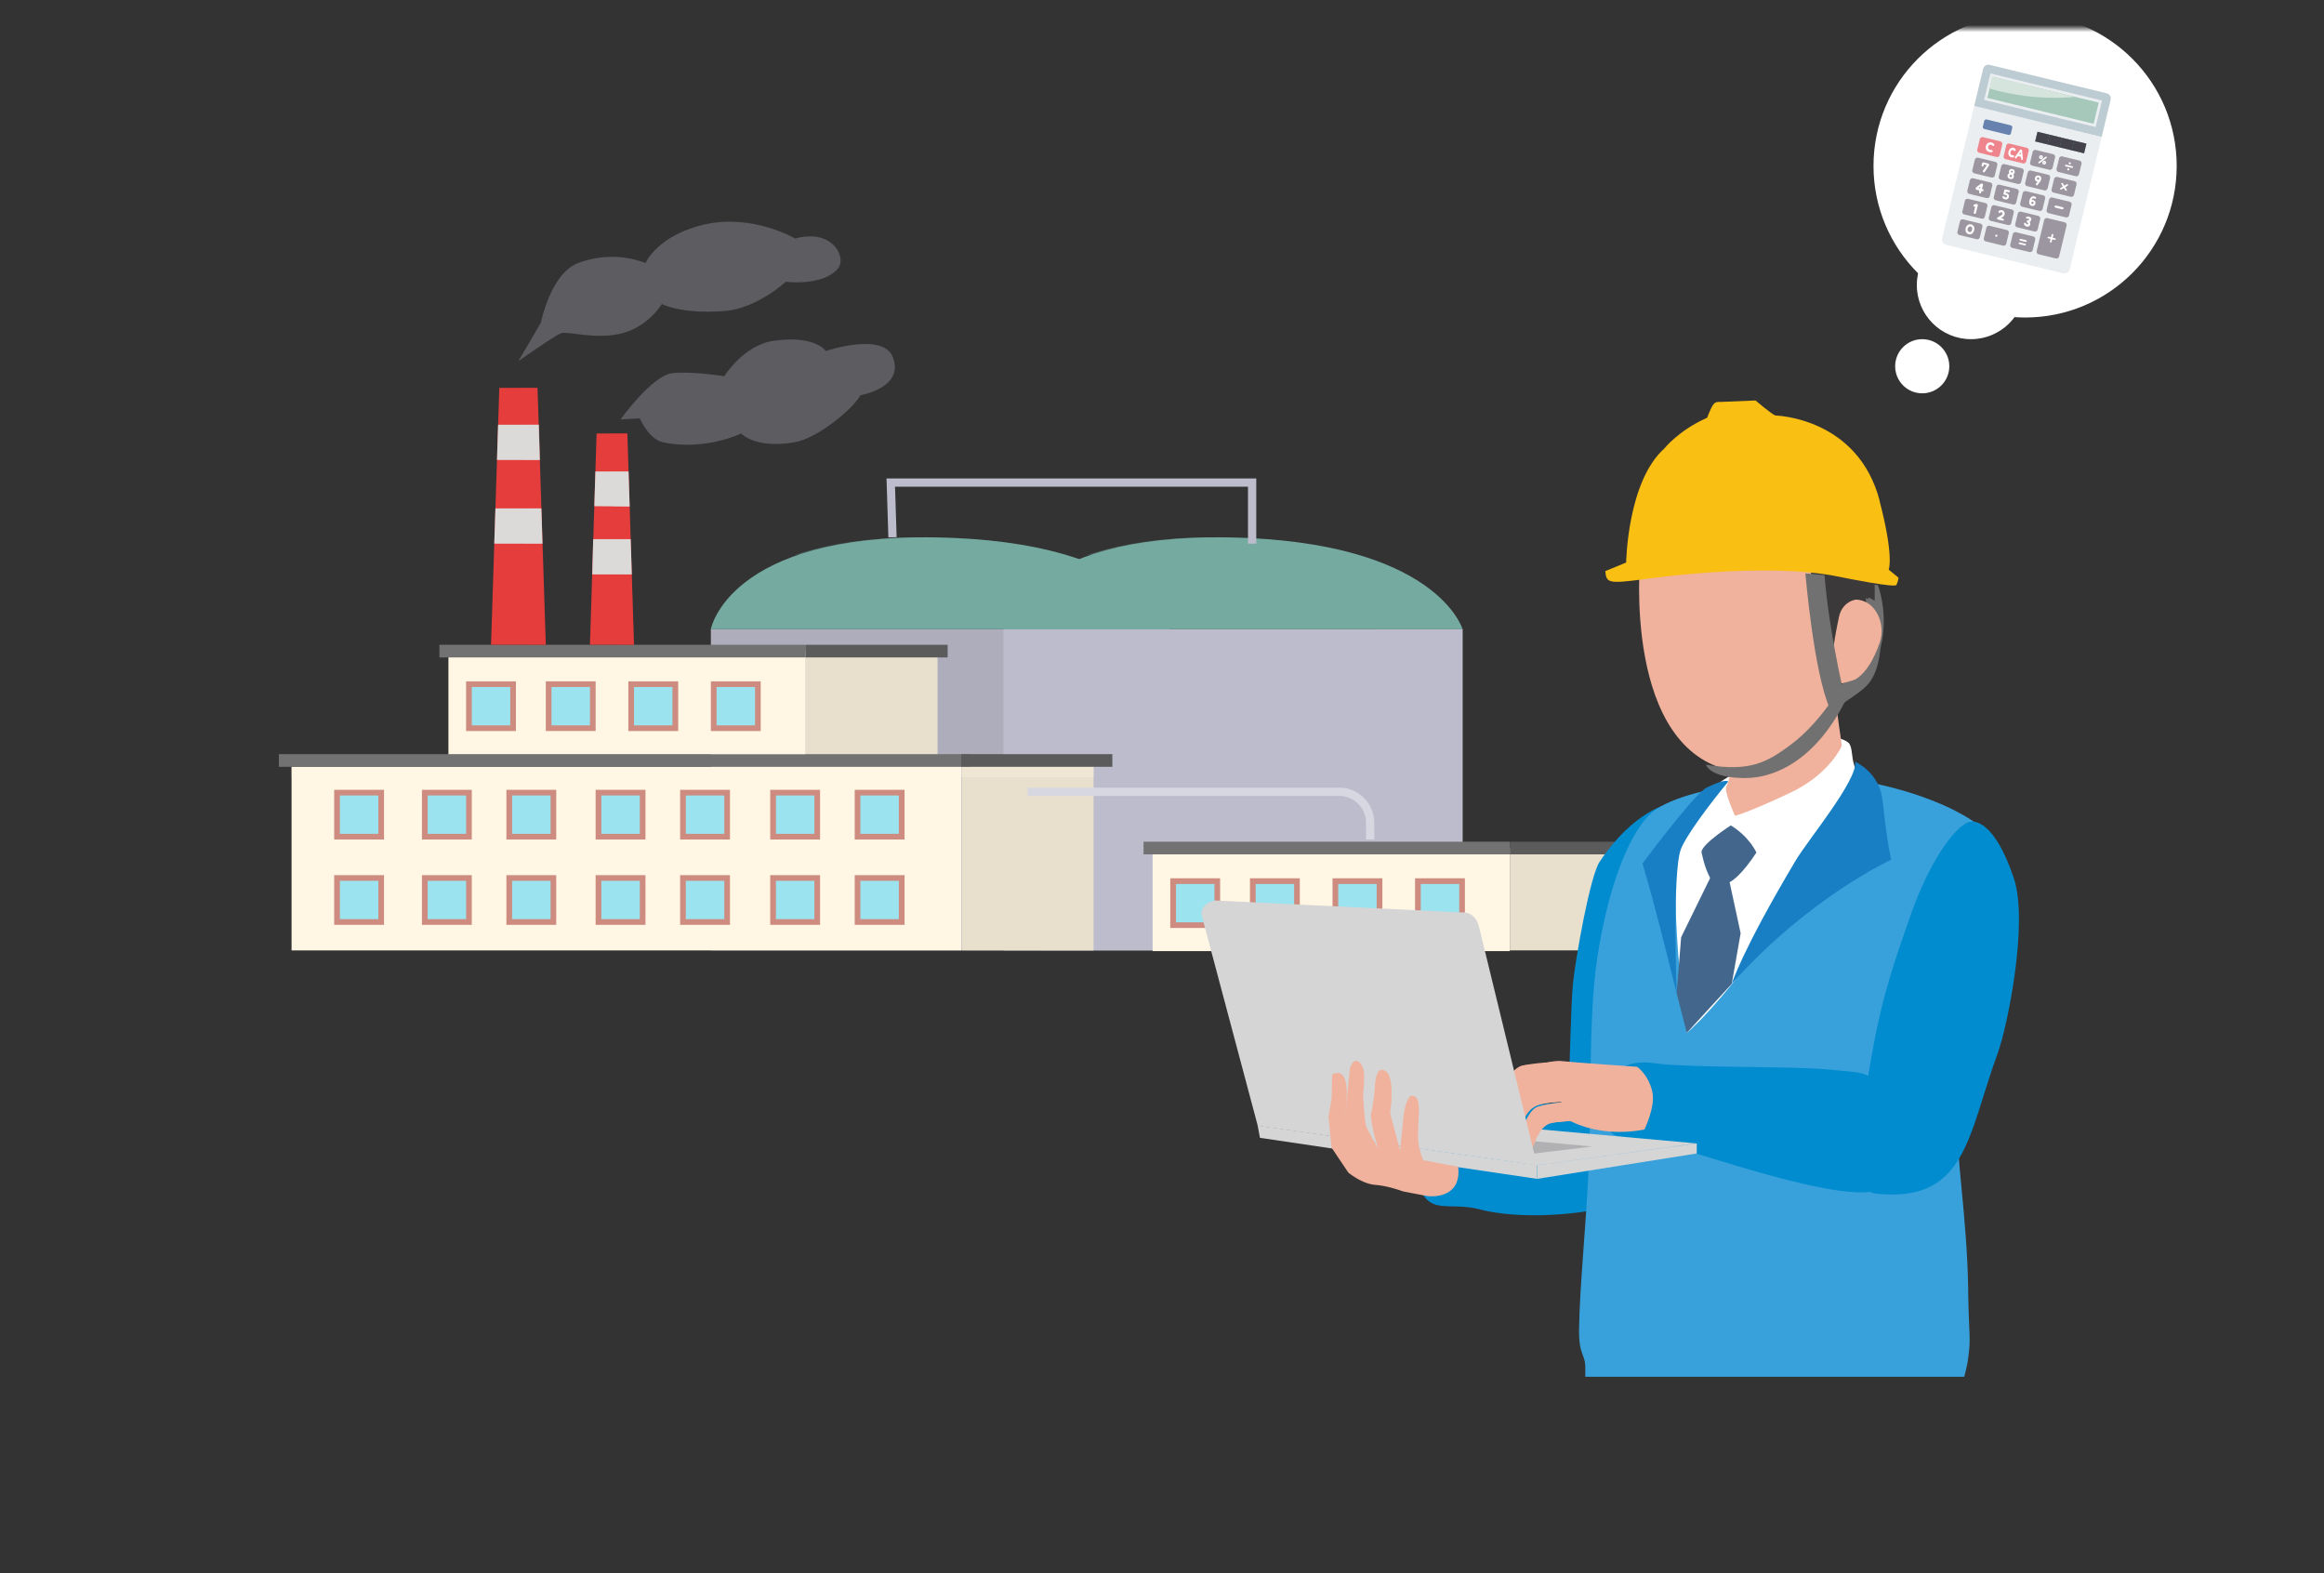 <svg width="325" height="220" fill="none" xmlns="http://www.w3.org/2000/svg"><rect width="100%" height="100%" fill="#333333" stroke="none"/><mask id="a" style="mask-type:alpha" maskUnits="userSpaceOnUse" x="0" y="4" width="323" height="216"><path fill="#fff" d="M0 4h323v216H0z"/></mask><g mask="url(#a)"><circle cx="283.2" cy="23.2" r="21.2" fill="#fff"/><circle cx="275.629" cy="39.857" r="7.571" fill="#fff"/><circle cx="268.814" cy="51.214" r="3.786" fill="#fff"/><g clip-path="url(#b)"><path d="M271.605 33.324a.764.764 0 0 0 .563.921l16.342 3.971c.41.1.823-.15.922-.56l4.475-18.509-17.827-4.332-4.476 18.51h.001Z" fill="#EAEEF1"/><path d="m277.333 9.633-1.253 5.183 17.827 4.332 1.253-5.183a.763.763 0 0 0-.564-.92l-16.341-3.972a.762.762 0 0 0-.922.56Z" fill="#BDCBD2"/><path d="m293.956 14.064-15.599-3.79-.894 3.701 15.598 3.79.895-3.701Z" fill="#EAEEF1"/><path d="m293.495 14.344-14.855-3.61-.716 2.962 14.856 3.61.715-2.962Z" fill="#A5C8BA"/><path d="m274.542 30.68 2.405.584a.377.377 0 0 1 .278.454l-.352 1.454a.376.376 0 0 1-.454.276l-2.405-.584a.376.376 0 0 1-.277-.453l.352-1.455a.374.374 0 0 1 .453-.276Zm3.695.898 2.404.584c.202.05.327.252.278.453l-.352 1.455a.375.375 0 0 1-.453.276l-2.405-.584a.377.377 0 0 1-.278-.454l.352-1.455a.376.376 0 0 1 .454-.275Zm3.694.897 2.405.585a.376.376 0 0 1 .277.453l-.351 1.455a.376.376 0 0 1-.454.276l-2.405-.585a.376.376 0 0 1-.277-.453l.351-1.455a.376.376 0 0 1 .454-.276Zm-6.694-4.67 2.404.584a.376.376 0 0 1 .278.453l-.352 1.455a.375.375 0 0 1-.453.276l-2.405-.584a.377.377 0 0 1-.278-.454l.352-1.455a.376.376 0 0 1 .454-.275Zm6.1 1.482-2.405-.584a.376.376 0 0 0-.454.275l-.351 1.455a.376.376 0 0 0 .277.453l2.405.584a.375.375 0 0 0 .454-.275l.351-1.455a.376.376 0 0 0-.277-.453Zm3.694.897-2.405-.584a.374.374 0 0 0-.453.276l-.352 1.454a.376.376 0 0 0 .278.454l2.404.584a.376.376 0 0 0 .454-.276l.352-1.454a.377.377 0 0 0-.278-.454Zm-.211 4.914a.383.383 0 0 0 .282.46l2.393.582a.38.38 0 0 0 .461-.28L289 31.542a.382.382 0 0 0-.282-.46l-2.393-.582a.38.38 0 0 0-.461.28l-1.044 4.318Zm-6.483-9.584-2.405-.584a.375.375 0 0 0-.454.275l-.351 1.455a.376.376 0 0 0 .277.453l2.405.585a.375.375 0 0 0 .454-.276l.351-1.455a.376.376 0 0 0-.277-.453Zm3.694.898-2.405-.585a.374.374 0 0 0-.453.276l-.352 1.455a.376.376 0 0 0 .278.453l2.404.584a.375.375 0 0 0 .454-.275l.352-1.455a.377.377 0 0 0-.278-.453Zm1.29.313 2.404.585a.376.376 0 0 1 .278.453l-.352 1.455a.374.374 0 0 1-.453.275l-2.405-.584a.377.377 0 0 1-.278-.453l.352-1.455a.376.376 0 0 1 .454-.276Zm6.1 1.482-2.405-.584a.376.376 0 0 0-.454.275l-.351 1.455a.376.376 0 0 0 .277.453l2.405.585a.375.375 0 0 0 .454-.276l.351-1.455a.376.376 0 0 0-.277-.453Zm-12.794-6.152 2.405.584a.377.377 0 0 1 .278.453l-.352 1.455a.376.376 0 0 1-.454.276l-2.405-.585a.376.376 0 0 1-.277-.453l.352-1.455a.375.375 0 0 1 .453-.275Zm3.695.897 2.404.585a.376.376 0 0 1 .278.453l-.352 1.455a.375.375 0 0 1-.454.276l-2.404-.585a.377.377 0 0 1-.278-.453l.352-1.455a.376.376 0 0 1 .454-.276Zm3.694.898 2.405.584a.376.376 0 0 1 .277.454l-.351 1.455a.376.376 0 0 1-.454.275l-2.405-.584a.376.376 0 0 1-.277-.453l.351-1.455a.376.376 0 0 1 .454-.276Zm2.888 2.628a.376.376 0 0 0 .278.454l2.404.584a.376.376 0 0 0 .454-.275l.352-1.455a.377.377 0 0 0-.278-.454l-2.405-.584a.374.374 0 0 0-.453.275l-.352 1.455Z" fill="#9C96A0"/><path d="m279.727 19.764-2.405-.584a.376.376 0 0 0-.454.275l-.352 1.455a.376.376 0 0 0 .278.453l2.404.585a.376.376 0 0 0 .454-.276l.352-1.455a.376.376 0 0 0-.277-.453Zm3.694.898-2.405-.585a.376.376 0 0 0-.454.276l-.352 1.455a.377.377 0 0 0 .278.453l2.405.584a.376.376 0 0 0 .454-.275l.352-1.455a.377.377 0 0 0-.278-.453Z" fill="#EF858C"/><path d="m284.257 21.25-.352 1.456a.376.376 0 0 0 .277.453l2.405.584a.376.376 0 0 0 .454-.275l.352-1.455a.377.377 0 0 0-.278-.454l-2.405-.584a.374.374 0 0 0-.453.276Zm3.343 2.353a.376.376 0 0 0 .278.454l2.404.584a.376.376 0 0 0 .454-.276l.352-1.454a.376.376 0 0 0-.277-.454l-2.405-.584a.376.376 0 0 0-.454.275l-.352 1.455Z" fill="#9C96A0"/><path d="m281.186 17.522-3.35-.814a.293.293 0 0 0-.355.216l-.185.767a.294.294 0 0 0 .217.354l3.35.814a.293.293 0 0 0 .355-.216l.185-.766a.294.294 0 0 0-.217-.355Z" fill="#6782AE"/><path d="m286.645 18.849-1.707-.415-.324 1.337 1.708.415.323-1.337Z" fill="#44424A"/><path d="m284.614 19.772 1.708.415.323-1.338-1.707-.415-.324 1.338Zm1.686.379-1.65-.401.31-1.28 1.649.401-.309 1.28Z" fill="#1E313B"/><path d="m288.353 19.264-1.707-.415-.324 1.337 1.708.415.323-1.337Z" fill="#44424A"/><path d="m288.03 20.602.323-1.338-1.707-.415-.324 1.338 1.708.415Zm.287-1.316-.309 1.28-1.65-.401.309-1.28 1.65.401Z" fill="#1E313B"/><path d="m290.061 19.679-1.707-.415-.324 1.337 1.708.415.323-1.337Z" fill="#44424A"/><path d="m289.738 21.017.323-1.337-1.707-.415-.324 1.337 1.708.415Zm.287-1.316-.309 1.28-1.65-.401.309-1.28 1.65.401Z" fill="#1E313B"/><path d="m291.768 20.094-1.707-.415-.324 1.337 1.708.415.323-1.337Z" fill="#44424A"/><path d="m291.445 21.431.323-1.337-1.707-.415-.324 1.338 1.708.414Zm.287-1.315-.309 1.28-1.65-.401.309-1.28 1.65.401Z" fill="#1E313B"/><path d="M278.241 12.384a32.674 32.674 0 0 0 11.786 1.178l.015-.057-11.402-2.771-.399 1.65Z" fill="#D5E4DD"/><path d="M275.66 31.38c-.304-.079-.615.114-.722.38-.105.265-.104.553.068.785.172.231.493.28.706.173.243-.124.421-.53.391-.814a.599.599 0 0 0-.443-.523Zm-.069 1.044c-.131.061-.283.01-.373-.108-.061-.08-.122-.292.05-.53.09-.125.259-.136.344-.106.111.036.202.177.195.328-.008.142-.073.348-.216.416Zm.91-3.874c-.115-.058-.235-.01-.371.04-.138.053-.156.113-.151.178.004.062.047.106.126.127a.524.524 0 0 0 .126-.001v-.003a22.83 22.83 0 0 0-.212.84.16.16 0 0 0 .108.17c.056.018.158-.01.183-.091.027-.081.229-.861.254-.965.026-.106.05-.238-.063-.295Z" fill="#fff"/><path d="m276.232 28.891-.001.005c.006-.002.007-.003.001-.005Zm3.287 1.429c-.17.094-.229.128-.244.206-.015.077.074.158.116.16.069.018.496.122.62.151.122.03.193.005.207-.09.018-.075-.006-.131-.112-.172a2.564 2.564 0 0 1-.295-.079s.101-.048.201-.113a.688.688 0 0 0 .304-.367.472.472 0 0 0-.213-.572c-.232-.122-.469-.049-.567.057-.091.096-.071.198-.003.242a.15.15 0 0 0 .193-.016.16.16 0 0 1 .098-.051c.039-.007.091.002.154.043.081.053.098.143.038.246-.074.129-.326.258-.497.354Zm3.824.194c.04.057.106.078.187.059a.383.383 0 0 1 .132.004.113.113 0 0 1 .067.04c.046.064.022.109-.009.146-.029.034-.12.054-.176.069-.066.017-.128.075-.118.15.009.064.061.103.116.144l.024.019c.031.024.096.105.061.188-.02.053-.09.056-.143.044l-.027-.007c-.06-.022-.105-.083-.142-.146-.05-.078-.166-.093-.229-.035-.049.046-.063.143.005.256a.528.528 0 0 0 .333.232c.03.007.063.011.096.016.194.017.353-.123.396-.31.041-.177-.092-.356-.092-.356s.165-.087.209-.206c.055-.151.049-.273-.054-.386a.482.482 0 0 0-.239-.133.576.576 0 0 0-.306.004c-.056.024-.093.061-.106.108a.118.118 0 0 0 .014.1h.001Zm-6.522-3.872-.001.003c.003 0 .003-.001.001-.003Z" fill="#fff"/><path d="M277.383 26.622c.017-.068-.023-.143-.071-.157a5.258 5.258 0 0 0-.141-.041l.142-.573c.02-.085-.055-.151-.109-.17-.053-.02-.117-.032-.189.017-.085.058-.577.44-.647.495-.067.055-.107.135-.089.2.017.066.054.122.149.149.09.025.372.103.392.102l.001-.001c.001 0 .001.001-.001.001-.004.015-.051.183-.056.25-.007.069.063.127.118.14.054.013.129-.017.149-.083.019-.064.076-.222.063-.24 0 0 .041.008.128.029s.144-.047.161-.117Zm-.705-.331.284-.216-.072.266-.212-.05Zm3.654 1.241c-.059-.066-.125-.116-.199-.097a.138.138 0 0 0-.096.173c.024.091.113.204.343.267.235.065.437-.046.516-.217.082-.183.074-.36-.043-.495-.112-.132-.375-.164-.375-.164l.045-.194s.223.05.335.078c.109.026.182-.021.204-.102.027-.097-.038-.167-.127-.189-.067-.016-.347-.08-.501-.114-.06-.015-.111.02-.128.082l-.126.52c-.021.086.061.16.173.165.062.001.181.01.254.07.087.074.086.195.009.258-.07.057-.219.032-.283-.041h-.001Zm3.643 1.186a.444.444 0 0 0 .15.068c.157.038.371-.003.466-.185.128-.243.039-.479-.122-.564a.653.653 0 0 0-.14-.055.367.367 0 0 0-.212.004.397.397 0 0 1 .155-.242c.035-.025.088-.03.15-.015a.358.358 0 0 1 .1.04.218.218 0 0 0 .066.03c.056.014.094-.009.109-.026a.12.12 0 0 0 .013-.168.42.42 0 0 0-.347-.165c-.183.006-.415.14-.529.5-.115.378-.071.626.141.778Zm.122-.457c.036-.055.113-.066.169-.052a.14.14 0 0 1 .038.015.173.173 0 0 1 .087.174c-.013.062-.076.127-.156.12a.21.21 0 0 1-.046-.005.167.167 0 0 1-.122-.105c-.017-.045.004-.109.03-.147Zm-6.741-4.184c.079.042.116.021.184-.035.056-.046.573-.83.617-.918a.168.168 0 0 0-.1-.246l-.612-.166c-.143-.036-.228.038-.255.136a3.47 3.47 0 0 0-.071.309c-.009.06.041.108.099.123.056.013.134-.003.151-.053.02-.05.063-.23.063-.23l.413.103s-.495.71-.537.788c-.041.08-.017.157.048.19Zm3.418.366a.393.393 0 0 0 .065.424c.122.153.341.185.492.164.17-.025.297-.177.305-.365a.457.457 0 0 0-.092-.302s.103-.053.144-.124c.041-.07.1-.257.005-.408-.093-.154-.331-.223-.48-.184-.15.038-.235.159-.267.306a.364.364 0 0 0 .055.268s-.17.065-.227.22v.001Zm.577.25c-.035.083-.142.092-.188.08-.045-.013-.15-.067-.131-.183.016-.116.099-.142.138-.146.059-.006.137.019.169.067.04.059.04.12.012.182Zm.019-.813c.098.02.12.083.123.11.005.046-.015.1-.056.122-.049.027-.101.022-.153-.002a.122.122 0 0 1-.067-.14.13.13 0 0 1 .153-.09Zm3.305 1.406c.062.074.191.115.262.132l.01.003c-.041.055-.18.226-.212.274a.16.16 0 0 0-.023.127c.006.035.026.06.054.076a.18.18 0 0 0 .048.021c.052.013.088-.008.13-.052a6.278 6.278 0 0 0 .354-.473.769.769 0 0 0 .141-.283c.033-.167.012-.325-.086-.438a.418.418 0 0 0-.209-.112.632.632 0 0 0-.255-.01c-.135.03-.26.162-.301.315a.476.476 0 0 0 .088.42h-.001Zm.371-.48.007.001c.054.013.136.069.133.167-.004.077-.057.144-.091.154a.254.254 0 0 1-.128.001.148.148 0 0 1-.054-.024.173.173 0 0 1-.048-.204.173.173 0 0 1 .181-.096Zm-5.824 8.012a.152.152 0 0 0-.197.118c-.011.068.03.143.12.175.073.023.159-.04.174-.102.015-.061.012-.159-.097-.191Zm7.226.507c.028.009.165.044.317.08-.02.082-.038.157-.051.218l-.031.128c-.019.08.02.152.087.169.046.01.107.003.137-.097.009-.026.048-.182.093-.36.087.021.237.058.272.064.058.01.123.019.165-.01a.09.09 0 0 0 .038-.062c.017-.094-.056-.125-.139-.145l-.113-.03a4.093 4.093 0 0 1-.167-.042c.042-.172.079-.324.084-.356.016-.088-.027-.158-.105-.165-.077-.01-.112.058-.134.126-.007.02-.042.168-.083.337l-.131-.032c-.087-.02-.162-.04-.18-.042-.083-.014-.147.02-.164.091-.009.035-.007.095.105.128Zm1.015-4.283c.056.015.184.05.464.118.107.026.332.08.384.09.076.015.164.023.22-.014a.127.127 0 0 0 .049-.081c.023-.127-.075-.168-.183-.194-.017-.004-.072-.02-.151-.039-.178-.045-.262-.067-.464-.116a8.576 8.576 0 0 0-.24-.057c-.11-.019-.196.029-.219.122-.011.046-.006.127.14.17Zm1.947-6.066c.078.024.158-.034.174-.103.017-.067.006-.137-.082-.175-.088-.04-.187.038-.197.101-.01.065.01.146.105.176Zm-.528.284a32.12 32.12 0 0 0 .824.203c.057.01.122.019.165-.01a.089.089 0 0 0 .037-.062c.018-.094-.055-.125-.138-.145l-.113-.03-.536-.132a3.971 3.971 0 0 0-.181-.042c-.082-.014-.146.02-.164.09-.008.036-.006.096.106.129Zm.415.284c-.087-.04-.187.039-.197.104-.009.063.01.143.106.174.078.025.158-.034.174-.101.017-.069.003-.137-.083-.177Zm-1.007 2.212.194.334-.191.116-.125.077c-.068.042-.094.12-.058.18.026.04.075.076.169.028l.331-.194c.051.082.161.252.182.281.033.05.075.1.125.11.023.005.047 0 .07-.018.079-.055.049-.128.005-.2l-.06-.1a97.943 97.943 0 0 0-.118-.192c.159-.094.299-.18.327-.199.071-.05.091-.129.042-.19-.049-.061-.12-.038-.184-.005-.021.01-.159.092-.316.186l-.072-.118c-.046-.074-.112-.195-.124-.209-.048-.07-.119-.088-.182-.051-.028.017-.071.063-.015.164Zm-5.119 8.324c-.065-.016-.621-.159-.704-.173-.084-.015-.155.018-.174.094-.015.061.027.105.113.13.08.023.597.152.695.17.1.019.202.025.219-.07.016-.092-.052-.128-.149-.151Zm-.612-.43c.061.02.624.164.701.164.079.02.167-.002.176-.088.018-.072-.014-.08-.104-.14-.076-.025-.628-.148-.736-.18-.085-.014-.163.023-.172.108-.006.064.033.103.135.135Zm-4.202-13.417a.475.475 0 0 1 .101.013c.071.018.134.05.176.093a.21.21 0 0 0 .102.064c.039.01.075.002.102-.018.044-.034.084-.084.047-.186-.033-.097-.196-.234-.401-.284-.007-.001-.015-.001-.022-.003-.204-.044-.564.036-.714.434-.157.411.051.664.147.755a.817.817 0 0 0 .351.162.698.698 0 0 0 .253.024c.073-.012.128-.043.154-.09.02-.037.02-.084-.001-.134a.125.125 0 0 0-.095-.079.513.513 0 0 0-.099-.009.786.786 0 0 1-.083-.005c-.013-.001-.025-.005-.039-.008a.466.466 0 0 1-.238-.134c-.078-.103-.094-.217-.05-.36a.355.355 0 0 1 .309-.235Zm3.078.742c.03 0 .057.003.085.01a.26.26 0 0 1 .144.085.159.159 0 0 0 .084.06.095.095 0 0 0 .086-.023c.038-.035.074-.086.047-.186-.024-.095-.156-.224-.327-.265l-.018-.003c-.17-.036-.476.058-.618.458-.148.413.017.656.095.742a.591.591 0 0 0 .289.147c.085.02.162.026.211.014a.193.193 0 0 0 .134-.095.179.179 0 0 0 .004-.133c-.013-.042-.037-.065-.077-.075-.025-.005-.053-.005-.083-.005-.022 0-.046 0-.069-.002-.011 0-.021-.003-.033-.006a.342.342 0 0 1-.196-.124c-.061-.099-.07-.21-.028-.355.047-.153.186-.24.27-.244Zm1.119-.071c-.077.019-.157.169-.223.272-.065.102-.463.642-.525.746-.063.104-.04.19.023.224.064.034.098.018.167-.05a4.29 4.29 0 0 0 .197-.266l.42.1c.01.124.021.246.032.299.021.106.102.142.157.128.057-.016.101-.08.089-.161-.012-.082-.101-1.09-.121-1.176-.019-.087-.137-.134-.216-.116Zm-.184.665.184-.268s.015.212.028.318l-.212-.05Zm3.57.923a.243.243 0 0 0-.067-.006c-.13.006-.221.076-.25.196a.3.3 0 0 0 .089.273.259.259 0 0 0 .263.032c.071-.033.171-.139.156-.256-.013-.12-.088-.214-.191-.24v.001Zm.001.262c-.007.033-.032.071-.085.064l-.005-.001c-.037-.01-.054-.058-.048-.08.005-.021.035-.07.08-.06.044.011.062.052.058.077Zm-.581-.516a.244.244 0 0 0 .262-.075.312.312 0 0 0 .049-.291.285.285 0 0 0-.185-.157.228.228 0 0 0-.111 0 .298.298 0 0 0-.216.287c.001.113.07.195.201.235Zm.094-.325c.015.004.028.01.035.02.016.022.015.063-.004.091-.008.015-.032.039-.079.027a.065.065 0 0 1-.043-.033.098.098 0 0 1 0-.077c.011-.024.055-.036.091-.028Zm-.336.721c-.062.052-.087.117-.06.154.014.019.04.04.073.048a.101.101 0 0 0 .08-.012c.066-.039.173-.12.26-.186l.027-.021.219-.162c.189-.139.422-.313.45-.337l.002-.003c.04-.038.091-.085.055-.16a.086.086 0 0 0-.057-.05c-.041-.01-.093.008-.143.045-.021.017-.057.042-.099.073-.084.06-.199.143-.265.196-.047.038-.154.119-.26.198-.121.091-.246.187-.282.217Z" fill="#fff"/></g></g><g clip-path="url(#c)"><path d="M163.618 87.982H99.41v44.914h64.208V87.982Z" fill="#ADADBC"/><path d="M99.41 87.982h64.207s-3.56-12.3-32.644-12.832c-29.083-.533-31.569 12.832-31.569 12.832h.006Z" fill="#75AAA1"/><path d="M120.039 77.309c21.351.39 28.946 7.125 31.476 10.679h11.662s-3.561-12.3-32.644-12.833c-8.62-.159-14.903.907-19.477 2.478 2.673-.264 5.654-.385 8.989-.324h-.006Z" fill="#75AAA1" style="mix-blend-mode:multiply" opacity=".3"/><path d="M163.634 87.982h-18.182v44.914h18.182V87.982Z" fill="#BCBCCC" style="mix-blend-mode:multiply" opacity=".3"/><path d="M204.535 87.982h-64.208v44.914h64.208V87.982Z" fill="#BCBCCC"/><path d="M204.551 87.982h-18.182v44.914h18.182V87.982Z" fill="#BCBCCC" style="mix-blend-mode:multiply" opacity=".3"/><path d="M140.327 87.982h64.207s-3.56-12.3-32.644-12.832c-29.083-.533-31.569 12.832-31.569 12.832h.006Z" fill="#75AAA1"/><path d="M160.956 77.309c21.351.39 28.946 7.125 31.476 10.679h11.662s-3.561-12.3-32.644-12.833c-8.62-.159-14.903.907-19.477 2.478 2.673-.264 5.654-.385 8.989-.324h-.006Z" fill="#75AAA1" style="mix-blend-mode:multiply" opacity=".3"/><path d="M175.682 76.023h-1.157v-7.96h-49.36l.226 7.054-1.157.038-.259-8.245h51.707v9.113Z" fill="#BCBCCC"/><path d="M134.424 107.231h-93.65v25.67h93.65v-25.67Z" fill="#FFF7E3"/><path d="M152.932 107.231h-18.453v25.67h18.453v-25.67Zm-21.815-16.184h-18.452v15.404h18.452V91.048Z" fill="#E8DFCD"/><path d="M135.62 105.456H39v1.769h96.62v-1.769Z" fill="#727272"/><path d="M155.555 105.456h-21.136v1.769h21.136v-1.769Z" fill="#5B5B5B"/><path d="M112.665 91.047H62.71v14.415h49.955V91.047Z" fill="#FFF7E3"/><path d="M65.978 110.444h-6.972v6.949h6.972v-6.949Zm0 11.932h-6.972v6.949h6.972v-6.949Z" fill="#CE8C80"/><path d="M65.185 123.167h-5.38v5.361h5.38v-5.361Z" fill="#9AE3EF"/><path d="M77.79 110.444h-6.973v6.949h6.972v-6.949Zm0 11.932h-6.973v6.949h6.972v-6.949Z" fill="#CE8C80"/><path d="M76.995 123.167h-5.379v5.361h5.38v-5.361Zm0-11.932h-5.379v5.362h5.38v-5.362Zm-11.81 0h-5.38v5.362h5.38v-5.362Z" fill="#9AE3EF"/><path d="M53.704 110.444h-6.972v6.949h6.972v-6.949Zm0 11.932h-6.972v6.949h6.972v-6.949Z" fill="#CE8C80"/><path d="M52.91 123.167h-5.379v5.361h5.38v-5.361Zm0-11.932h-5.379v5.362h5.38v-5.362Z" fill="#9AE3EF"/><path d="M72.15 95.277h-6.97v6.949h6.972v-6.949Z" fill="#CE8C80"/><path d="M71.358 96.068h-5.38v5.362h5.38v-5.362Z" fill="#9AE3EF"/><path d="M83.3 95.277h-6.972v6.949H83.3v-6.949Z" fill="#CE8C80"/><path d="M82.501 96.068h-5.379v5.362h5.38v-5.362Z" fill="#9AE3EF"/><path d="M94.841 95.277h-6.972v6.949h6.972v-6.949Z" fill="#CE8C80"/><path d="M94.042 96.068h-5.379v5.362h5.38v-5.362Z" fill="#9AE3EF"/><path d="M106.382 95.277H99.41v6.949h6.972v-6.949Z" fill="#CE8C80"/><path d="M105.588 96.068h-5.379v5.362h5.379v-5.362Z" fill="#9AE3EF"/><path d="M90.267 110.444h-6.972v6.949h6.972v-6.949Zm0 11.932h-6.972v6.949h6.972v-6.949Z" fill="#CE8C80"/><path d="M89.473 123.167h-5.38v5.361h5.38v-5.361Z" fill="#9AE3EF"/><path d="M102.083 110.444h-6.972v6.949h6.972v-6.949Zm0 11.932h-6.972v6.949h6.972v-6.949Z" fill="#CE8C80"/><path d="M101.289 123.167H95.91v5.361h5.379v-5.361Zm0-11.932H95.91v5.362h5.379v-5.362Zm-11.816 0h-5.38v5.362h5.38v-5.362Z" fill="#9AE3EF"/><path d="M114.682 110.444h-6.972v6.949h6.972v-6.949Zm0 11.932h-6.972v6.949h6.972v-6.949Z" fill="#CE8C80"/><path d="M113.889 123.167h-5.379v5.361h5.379v-5.361Z" fill="#9AE3EF"/><path d="M126.498 110.444h-6.972v6.949h6.972v-6.949Zm0 11.932h-6.972v6.949h6.972v-6.949Z" fill="#CE8C80"/><path d="M125.699 123.167h-5.379v5.361h5.379v-5.361Zm0-11.932h-5.379v5.362h5.379v-5.362Zm-11.81 0h-5.379v5.362h5.379v-5.362Z" fill="#9AE3EF"/><path d="M152.937 107.231H40.774v1.467h112.163v-1.467Z" fill="#FFF7E3" style="mix-blend-mode:multiply" opacity=".3"/><path d="M112.666 90.163H61.448v1.769h51.218v-1.769Z" fill="#727272"/><path d="M132.523 90.163h-19.858v1.769h19.858v-1.769Z" fill="#5B5B5B"/><path d="M229.595 118.586h-18.452v14.31h18.452v-14.31Z" fill="#E8DFCD"/><path d="M211.143 118.586h-49.955V133h49.955v-14.414Z" fill="#FFF7E3"/><path d="M170.628 122.815h-6.972v6.949h6.972v-6.949Z" fill="#CE8C80"/><path d="M169.835 123.612h-5.379v5.361h5.379v-5.361Z" fill="#9AE3EF"/><path d="M181.773 122.815h-6.972v6.949h6.972v-6.949Z" fill="#CE8C80"/><path d="M180.979 123.612H175.6v5.361h5.379v-5.361Z" fill="#9AE3EF"/><path d="M193.319 122.815h-6.972v6.949h6.972v-6.949Z" fill="#CE8C80"/><path d="M192.52 123.612h-5.379v5.361h5.379v-5.361Z" fill="#9AE3EF"/><path d="M204.86 122.815h-6.972v6.949h6.972v-6.949Z" fill="#CE8C80"/><path d="M204.066 123.612h-5.379v5.361h5.379v-5.361Z" fill="#9AE3EF"/><path d="M211.137 117.701H159.92v1.769h51.217v-1.769Z" fill="#727272"/><path d="M231 117.701h-19.857v1.769H231v-1.769Z" fill="#5B5B5B"/><path d="M76.329 90.163h-7.661l1.157-35.926h5.346l1.158 35.926Z" fill="#E53C3C"/><path d="M74.984 54.237h-2.326l1.158 35.926h2.325l-1.157-35.926Z" fill="#E53C3C" style="mix-blend-mode:multiply" opacity=".3"/><path d="M88.663 90.163H82.5l.931-29.548h4.3l.93 29.548Z" fill="#E53C3C"/><path d="M87.71 60.614h-2.128l.931 29.55h2.128l-.932-29.55Z" fill="#E53C3C" style="mix-blend-mode:multiply" opacity=".3"/><path d="M69.654 59.39h5.683l.137 4.933H69.5l.154-4.933Zm13.608 6.537h4.64l.155 4.905-4.944-.05.15-4.855Z" fill="#DBDAD9"/><path d="m85.643 65.927.154 4.883 2.127.022-.154-4.905h-2.127ZM73.22 64.323h2.326l-.16-4.933h-2.325l.16 4.933Z" fill="#DBDAD9" style="mix-blend-mode:multiply" opacity=".3"/><path d="M69.28 71.09h6.432l.154 4.933H69.12l.16-4.933Zm13.674 4.301H88.2l.155 4.933H82.82l.133-4.933Z" fill="#DBDAD9"/><path d="m85.968 75.391.16 4.933h2.127l-.16-4.933h-2.127Zm-12.654.632h2.326l-.16-4.933h-2.326l.16 4.933Z" fill="#DBDAD9" style="mix-blend-mode:multiply" opacity=".3"/><path d="M86.783 58.653s4.415-6.18 7.259-6.476c2.844-.297 7.242.44 7.242.44s2.689-4.368 6.916-4.967c5.804-.824 7.286 1.434 7.286 1.434s8.02-2.714 9.386.884c1.621 4.269-4.552 5.301-4.552 5.301-.799 1.621-5.781 6-9.265 6.587-5.472.923-7.407-1.236-7.407-1.236s-5.048 2.456-10.896 1.236c-2.04-.423-3.28-3.35-3.28-3.35l-2.689.147Zm-14.296-8.141s5.06-3.592 5.991-3.916c.932-.325 4.91.972 8.576-.006 3.67-.978 5.5-4.082 5.5-4.082s2.651 1.467 8.813.978c4.503-.357 8.51-4.081 8.51-4.081s5.12.654 7.269-1.808c1.356-1.549-.7-5.707-5.952-4.24 0 0-5.848-3.461-12.539-1.994-6.696 1.472-8.388 5.422-8.388 5.422s-4.299-1.962-9.43 0c-3.852 1.472-5.197 8.333-5.197 8.333l-3.153 5.389v.005Z" fill="#BCBCCC" style="mix-blend-mode:multiply" opacity=".3"/><path d="M192.189 117.388h-1.157v-2.34a3.763 3.763 0 0 0-3.765-3.752h-43.556v-1.154h43.556a4.915 4.915 0 0 1 4.917 4.906v2.34h.005Z" fill="#D7D7E2"/></g><path d="M197.875 163.926c1.422 6.66 4.259 3.93 9.028 5.18 8.264 2.163 24.578-.033 26.823-5.09 1.719-3.873 3.931-51.837.757-51.837-1.118 0-6.11 1.283-10.797 8.346-1.332 2.007-3.355 13.527-3.7 16.849-.329 3.158-.452 12.367-.6 13.486-.148 1.118-.864 3.239-.864 3.239s-17.136 1.678-18.164 2.747c-2.303 2.384-2.681 6.151-2.475 7.08h-.008Z" fill="#008CCF"/><path d="M275.235 180.289c.107 7.203.452 6.496-.066 10.139-.074.51-.296 1.332-.477 2.097h-52.996v-1.258c.024-1.949-.938-1.686-.872-5.518.09-5.748.929-13.93 1.291-21.412.485-10.024 0-22.161 1.258-30.425 1.587-10.427 4.827-18.461 8.182-20.714 3.347-2.261 9.621-3.133 9.621-3.133l17.909-1.069s11.389 1.522 18.058 6.702c0 0-2.878 24.471-3.446 40.391-.189 5.37 1.398 14.283 1.546 24.216l-.008-.016Z" fill="#38A1DB"/><path d="M259.775 109.539s-3.322 8.593-11.076 19.489c-8.708 12.227-12.811 15.401-12.811 15.401s-3.783-25.927.353-30.745c0 0 1.966-2.829 4.819-4.655 5.6-3.585 14.448-7.54 17.408-5.196.485.378.502 1.603.633 2.343.181 1.061.625 1.678.674 3.371v-.008Z" fill="#fff"/><path d="m239.227 122.63-4.128 8.428-.625 7.837 1.415 5.534 6.29-6.858 1.242-7.072-1.702-7.869h-2.492Z" fill="#43668D"/><path d="M237.944 119.111s.37 2.187 1.299 3.823c0 0 .313.798 1.612.757 1.299-.041 2.968-1.743 4.769-4.473 0 0-.913-2.155-3.577-3.799 0 0-3.93 2.508-4.111 3.692h.008Z" fill="#43668D"/><path d="M259.439 106.521s3.396 1.464 3.824 5.378c.715 6.57 1.216 8.322 1.216 8.322s-11.487 5.221-22.3 17.35c0 0 1.349-4.506 8.93-17.227 1.743-2.935 8.675-11.232 8.33-13.823Zm-17.753 2.78s-.247-.551-3.051.855c-1.711.864-8.947 10.591-8.947 10.591s1.036 3.026 4.786 18.148c0 0-.633-16.865.584-20.13.691-1.858 4.021-6.331 6.628-9.464Z" fill="#187FC4"/><path d="M241.702 93.982c.436 3.585.444 7.82.461 11.323.008 2.097-.37 4.095-.74 4.67-.387.601 1.209 4.104 1.209 4.104s1.866-.453 7.745-3.232c5.477-2.582 7.171-6.512 7.171-6.512 0-1.217-1.217-6.077-.847-12.335l-14.999 1.982Z" fill="#F0B29C"/><path d="M275.597 114.909s3.092-.88 6.036 7.918c2.055 6.151-.889 20.714-2.262 24.447-4.235 11.553-4.358 20.944-17.029 19.644-4.038-.411-2.286-9.645-.559-19.512 1.545-8.824 3.544-13.996 5.246-18.979 3.018-8.848 7.038-13.527 8.576-13.51l-.008-.008Z" fill="#008CCF"/><path d="M261.733 166.631c5.049-.806 6.389-8.922 2.936-12.869-3.733-4.268-3.429-3.626-8.766-4.186-5.197-.542-19.447-.18-24.734-.921-6.727-.945-8.569 5.485-5.945 9.588.69 1.078 2.746.576 8.683 2.097 4.58 1.176 21.782 7.261 27.818 6.291h.008Z" fill="#008CCF"/><path d="M262.612 81.82s1.522 3.898.428 8.52c-.197.846-.197 2.91-1.381 4.769-.798 1.258-2.196 2.039-3.717 3.116l-.321-2.113s4.432-6.603 3.067-14.555l1.924.263Z" fill="#727171"/><path d="M256.075 88.004c-.584 2.508-1.891 6.883.419 7.425 2.311.535 4.646-.616 6.365-5.534.855-2.425-.346-5.435-2.656-5.97-2.311-.534-3.544 1.58-4.128 4.08Z" fill="#F0B29C"/><path d="M242.36 63.606c-5.978.46-11.932 4.663-12.993 14.53 0 0-2.524 26.782 13.034 29.693 0 0 11.101.074 14.867-12.063 0 0 1.916-9.72 1.25-18.559-.362-4.835-3.076-14.604-16.158-13.592v-.009Z" fill="#F0B29C"/><path d="M253.107 79.501s1.628 7.014 3.346 10.78c0 0 .082-1.02.724-4.045.477-2.253 2.771-2.895 3.774-2.089l-.937-8.955-7.458 1.456.542 2.853h.009Z" fill="#3B393A"/><path d="M255.187 81.097c2.549.361 6.981 2.902 6.981 2.902v-2.245c-1.76-.756-6.981-.666-6.981-.666v.009Z" fill="#3B393A"/><path d="M261.231 83.793s-4.185-2.4-6.027-2.927c0 0 5.197.016 6.948.773" fill="#3B393A"/><path d="M262.867 70.037c-3.059-11.693-14.579-11.932-14.579-11.932C247.737 57.908 245.5 56 245.5 56l-4.934.206c-.855-.025-.995.082-1.833 2.212-3.997 1.767-5.987 4.3-5.987 4.3-5.172 4.613-5.336 15.944-5.336 15.944l-2.919 1.2c.164 1.645.378 1.785 5.32 1.144 0 0 16.914-2.508 27.308-.37 1.661.337 7.911 1.579 8.091 1.151.338-.765.264-1.028.264-1.028l-1.349-1.102s.781-1.751-1.275-9.604l.017-.016Z" fill="#FABF13"/><path d="M252.474 80.176s1.168 13.88 3.412 18.88l1.826-2.714s-2.006-8.585-2.557-15.912l-2.681-.254Z" fill="#727171"/><path d="M238.569 106.925s.477 1.866 5.468 1.875c4.432 0 11.027-2.862 15.336-13.74l-1.669.484s-.592 1.086-1.645 2.582c-1.307 1.85-3.322 4.334-5.805 6.143-3.059 2.228-5.468 3.717-11.685 2.656Z" fill="#727171"/><path d="m237.286 161.294-22.333 3.553v-1.9l22.333-3.067v1.414Zm-.14-1.414-31.181-2.796-8.732 3.067 17.679 2.796 22.234-3.067Z" fill="#D5D5D6"/><path d="m214.55 161.302 8.124-.978-13.922-1.275 5.798 2.253Z" fill="#B1B1B3"/><path d="M229.959 157.939s-5.937 1.423-11.027-1.546c0 0-1.521-7.26-3.733-7.392 0 0 1.645-.83 3.487-.6 1.167.148 10.245.773 10.245.773s1.571 1.028 2.138 3.486c.477 2.064-1.101 5.279-1.101 5.279h-.009Z" fill="#F0B29C"/><path d="M208.851 154.658c.197-1.299 2.253-4.966 3.799-5.567 1.044-.411 5.781-.263 5.781-.263l-.124 1.316s-3.832.436-5.271.329c-.978-.074-3.05 4.111-3.05 4.111s-1.587 3.109-1.135.074Z" fill="#F0B29C"/><path d="M218.315 150.161s-3.831.436-5.27.329c-.979-.074-3.051 4.111-3.051 4.111s-1.587 3.108-1.135.074c.197-1.299 2.253-4.983 3.799-5.583 1.044-.411 5.6-.683 5.6-.683" fill="#F0B29C"/><path d="M208.531 155.653c1.028-1.661 1.998-3.881 2.853-4.563.436-.346 2.944-1.415 4.416-1.612 1.439-.189 3.503.066 3.503.066l-.633 1.981s-4.35 1.201-5.345 1.694c-.864.436-1.892 2.516-3.15 3.98-1.036 1.217-2.006 1.135-2.006 1.135s-1.275-.025.362-2.681Z" fill="#F0B29C"/><path d="M218.719 152.142s-4.58.123-5.625 1.168c-1.167 1.167-1.776 2.376-2.919 3.914-1.143 1.538-2.146.929-2.146.929s-.567-.567.502-2.483c.953-1.702 2.064-4.112 2.919-4.802.436-.346 2.245-1.094 3.708-1.291 1.439-.19 3.281.098 3.281.098" fill="#F0B29C"/><path d="M210.43 156.936c.238-1.694 1.784-3.741 2.524-4.539.74-.797 6.727-.937 6.727-.937l.822 2.5s-4.251.065-5.567.608c-1.094.452-1.825 1.439-2.228 3.273-.601 2.755-2.204 2.047-2.204 2.047s-.452-.246-.074-2.952Z" fill="#F0B29C"/><path d="M219.344 154.017s-3.092.033-4.408.576c-1.093.452-1.825 1.439-2.228 3.272-.6 2.755-2.335 1.785-2.335 1.785s-.231-.296.18-2.87c.272-1.686 1.662-3.561 2.402-4.35.74-.798 5.895-.946 5.895-.946" fill="#F0B29C"/><path d="M212.666 159.502c.107-1.629 1.579-3.701 2.114-4.449.534-.74 6.002-.954 6.002-.954l-.699 2.607s-2.935.123-3.651.526c-.715.403-1.414 1.324-1.924 2.837-.247.732-1.332.748-1.332.748s-.584.017-.502-1.315h-.008Z" fill="#F0B29C"/><path d="M220.084 156.73s-1.34.074-2.245.173c-.765.082-1.258-.033-1.735.337-.403.304-.543.452-.929 1.127-.239.403-.428.641-.584 1.241-.362 1.308-1.2 1.209-1.2 1.209s-.839.329-.732-1.513c.098-1.628 1.077-3.791 2.105-4.424.797-.493 4.588-.863 4.588-.863" fill="#F0B29C"/><path d="m214.952 162.947-8.165-33.549s-.502-1.949-2.36-1.809l-34.487-1.67s-1.941.296-1.941 1.883l7.894 29.636 39.059 5.509Z" fill="#D5D5D6"/><path d="m214.952 164.846-38.754-5.739-.321-1.711 39.067 5.518.008 1.932Z" fill="#D5D5D6"/><path d="m188.295 153.935-.148 2.787.329.954.979 2.845-1.308-3.799.148-2.36.477-4.958c.707-2.064 1.817-.666 1.957.436.14 1.102-.107 3.207-.107 3.207s.165 3.947.51 4.629a96.22 96.22 0 0 0 1.603 2.96s-.682-2.22-.682-2.516c0-.066-.436-1.85-.313-2.409a25.01 25.01 0 0 0 .56-4.235c.271-2.442 1.208-1.809 1.208-1.809 1.735.37.897 6.011.897 6.011l1.389 5.197c.313-3.084.502-5.032.502-5.032s.403-2.772 1.217-2.615c.65.123.995.452.896 2.82-.033.724-.148 2.631-.09 3.289.14 1.727.732 2.903.732 2.903l4.868.913c.534 4.736-4.285 4.103-4.285 4.103l-3.445-.658s-1.982-.765-3.873-.913c-1.891-.148-3.766-1.727-3.766-1.727l-2.344-3.494-.419-4.334.436-2.541.066-3.313s2.401-1.629 2.006 3.642v.017Z" fill="#F0B29C"/><defs><clipPath id="b"><path fill="#fff" transform="rotate(22.684 123.433 697.88)" d="M0 0h21.989v28.23H0z"/></clipPath><clipPath id="c"><path fill="#fff" transform="translate(39 31)" d="M0 0h192v102H0z"/></clipPath></defs></svg>